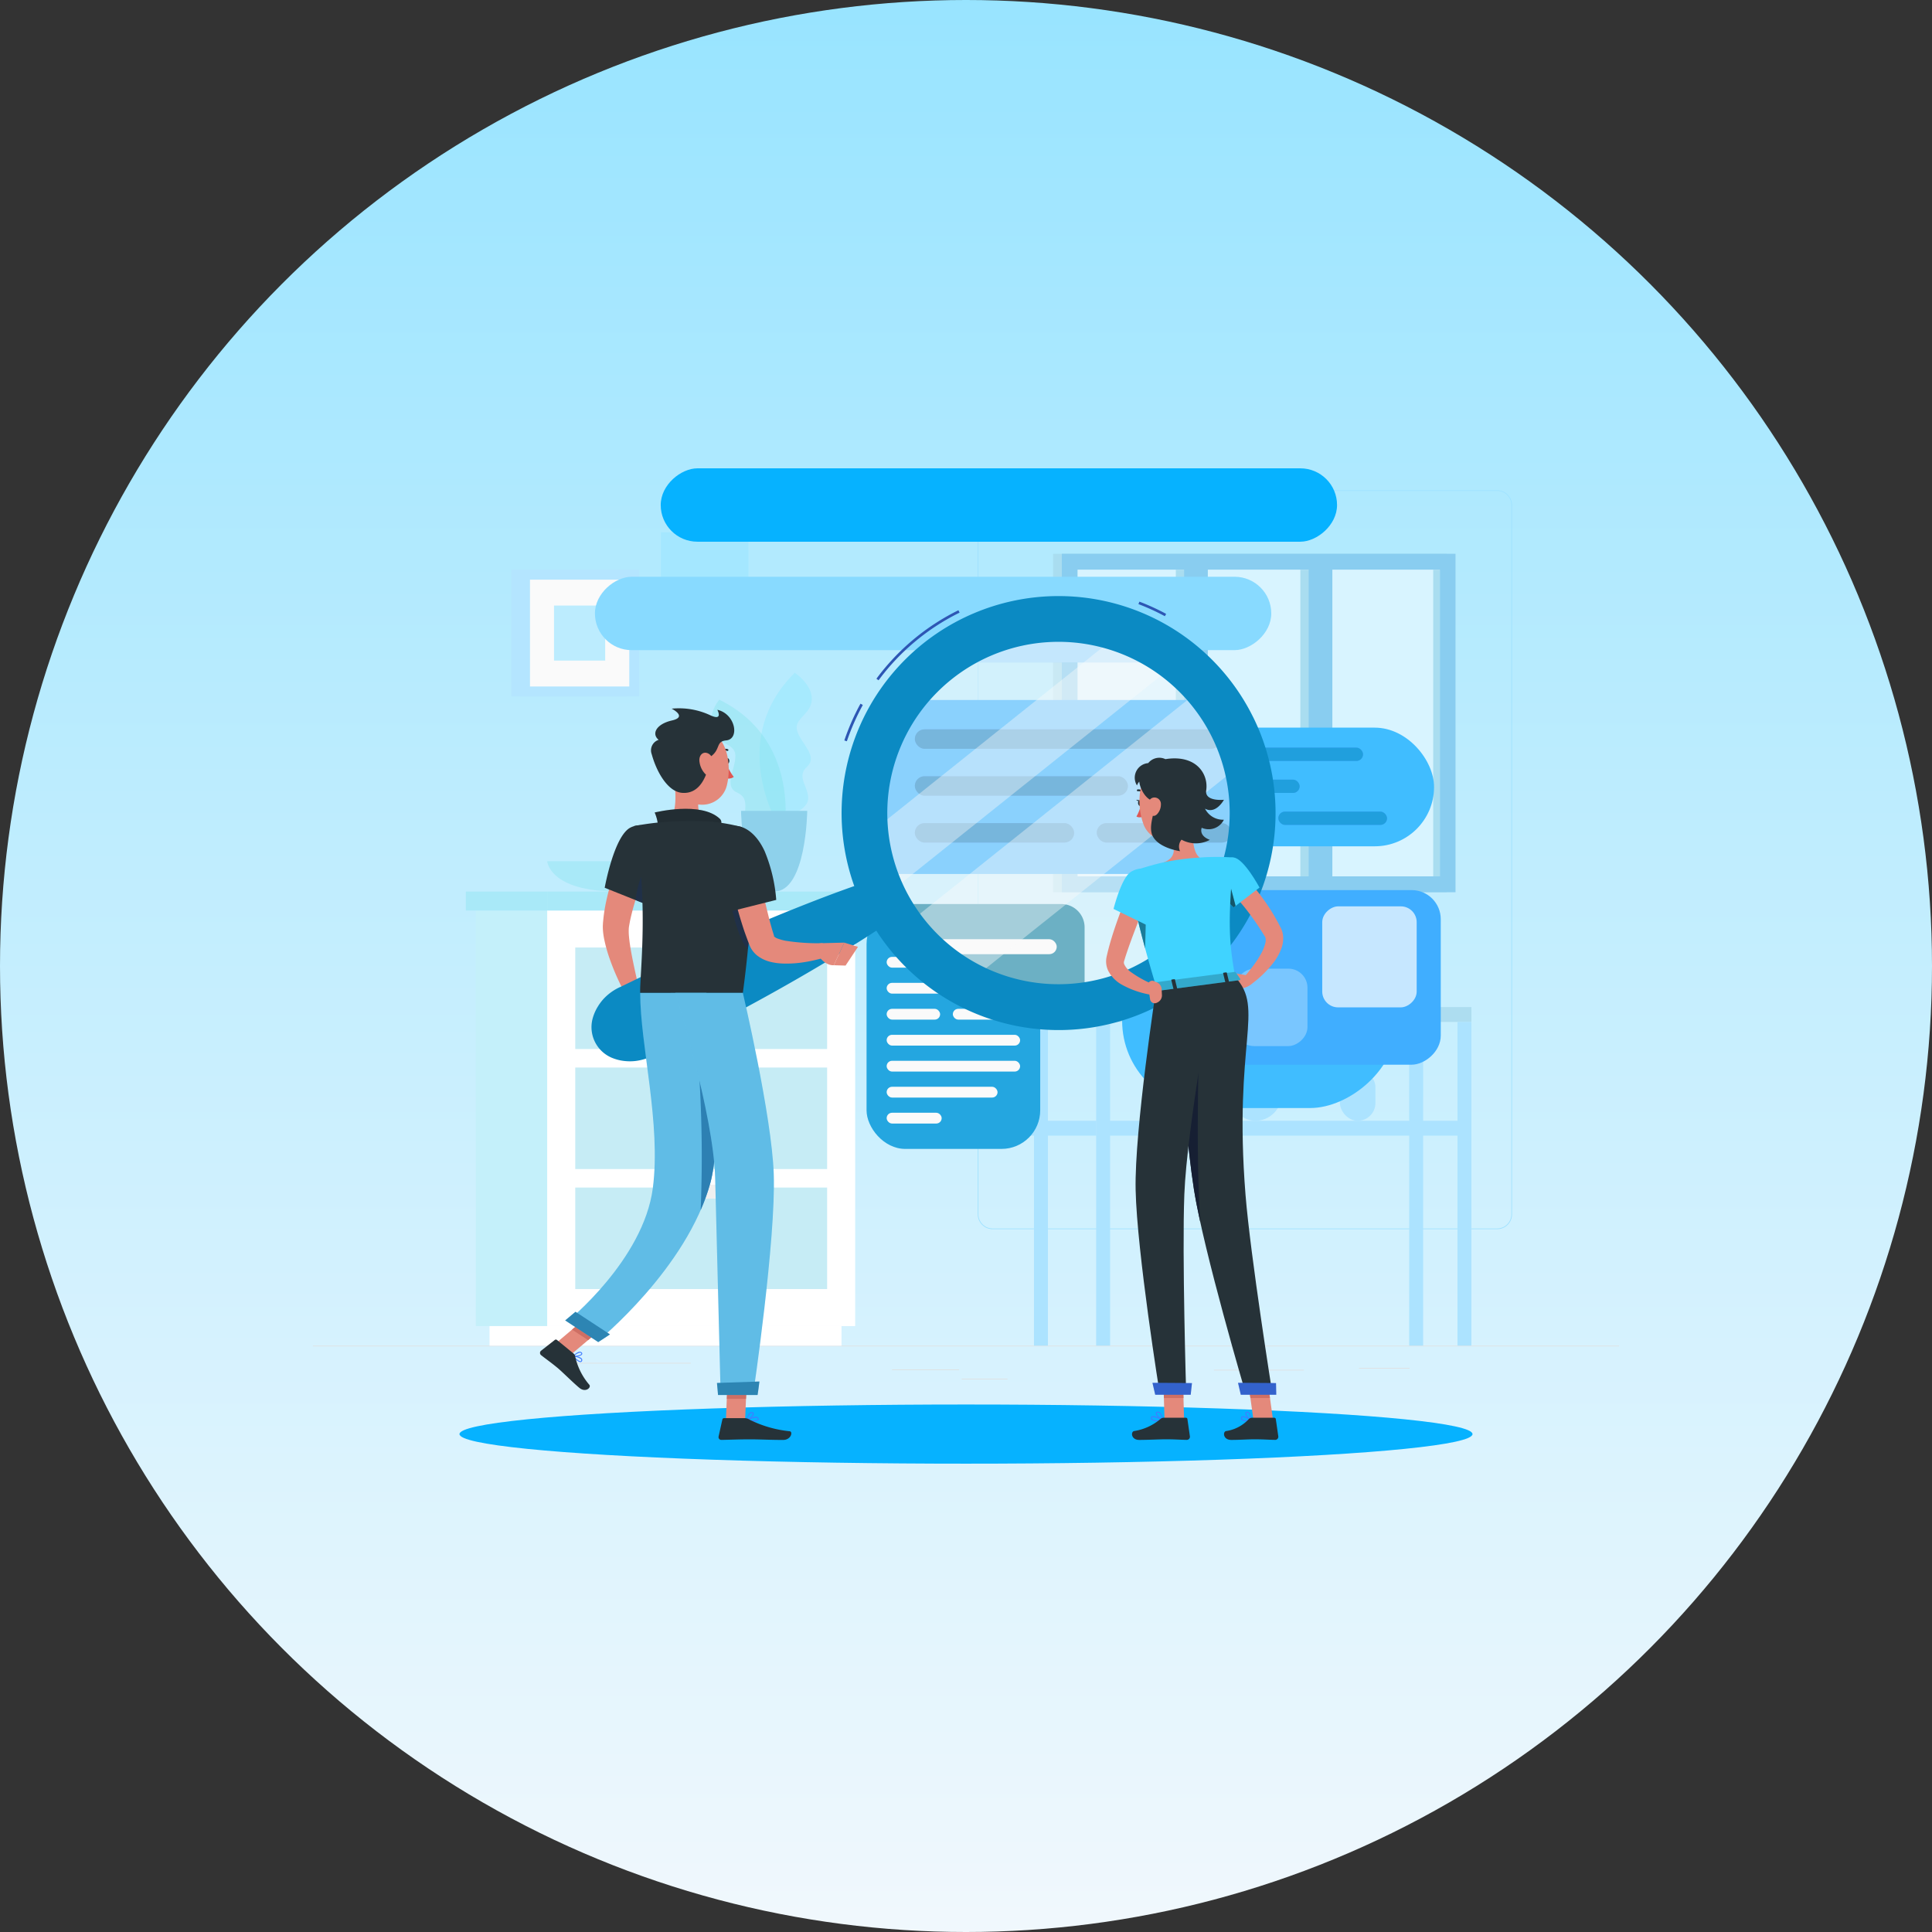 <svg xmlns="http://www.w3.org/2000/svg" xmlns:xlink="http://www.w3.org/1999/xlink" width="150" height="150" viewBox="0 0 150 150">
  <rect x="0" y="0" width="150" height="150" fill="#333333" stroke="none"/>
  <defs>
    <linearGradient id="linear-gradient" x1="0.5" x2="0.5" y2="1" gradientUnits="objectBoundingBox">
      <stop offset="0" stop-color="#98e4ff"/>
      <stop offset="1" stop-color="#f1f8fd"/>
    </linearGradient>
  </defs>
  <g id="Group_58175" data-name="Group 58175" transform="translate(-325 -1899)">
    <circle id="Ellipse_727" data-name="Ellipse 727" cx="75" cy="75" r="75" transform="translate(325 1899)" fill="url(#linear-gradient)"/>
    <g id="Group_58237" data-name="Group 58237" transform="translate(349.293 1888.805)">
      <g id="Group_58196" data-name="Group 58196" transform="translate(0 48.259)">
        <g id="Group_58178" data-name="Group 58178">
          <g id="Group_58177" data-name="Group 58177">
            <g id="Group_58176" data-name="Group 58176">
              <rect id="Rectangle_10578" data-name="Rectangle 10578" width="101.413" height="0.051" transform="translate(0 66.415)" fill="#e0e0e0"/>
              <rect id="Rectangle_10579" data-name="Rectangle 10579" width="6.978" height="0.051" transform="translate(69.961 68.285)" fill="#e0e0e0"/>
              <rect id="Rectangle_10580" data-name="Rectangle 10580" width="3.927" height="0.051" transform="translate(81.219 68.141)" fill="#e0e0e0"/>
              <rect id="Rectangle_10581" data-name="Rectangle 10581" width="5.209" height="0.051" transform="translate(44.96 68.26)" fill="#e0e0e0"/>
              <rect id="Rectangle_10582" data-name="Rectangle 10582" width="3.558" height="0.051" transform="translate(50.372 68.981)" fill="#e0e0e0"/>
              <rect id="Rectangle_10583" data-name="Rectangle 10583" width="10.747" height="0.051" transform="translate(18.595 67.748)" fill="#e0e0e0"/>
              <path id="Path_47444" data-name="Path 47444" d="M294.828,112.322H255.663a1.159,1.159,0,0,1-1.158-1.158V56.111a1.159,1.159,0,0,1,1.158-1.158h39.165a1.159,1.159,0,0,1,1.158,1.158v55.054A1.159,1.159,0,0,1,294.828,112.322ZM255.663,55a1.108,1.108,0,0,0-1.107,1.107v55.054a1.108,1.108,0,0,0,1.107,1.107h39.165a1.108,1.108,0,0,0,1.107-1.107V56.111A1.108,1.108,0,0,0,294.828,55Z" transform="translate(-202.885 -54.953)" fill="#9de1ff"/>
            </g>
          </g>
        </g>
        <g id="Group_58195" data-name="Group 58195" transform="translate(11.877 3.258)">
          <g id="Group_58181" data-name="Group 58181" transform="translate(45.591 1.673)">
            <g id="Group_58180" data-name="Group 58180">
              <g id="Group_58179" data-name="Group 58179">
                <rect id="Rectangle_10584" data-name="Rectangle 10584" width="30.566" height="26.278" fill="#a9ddf0"/>
                <rect id="Rectangle_10585" data-name="Rectangle 10585" width="30.566" height="26.278" transform="translate(0.679)" fill="#89cdf0"/>
                <rect id="Rectangle_10586" data-name="Rectangle 10586" width="23.812" height="28.127" transform="translate(30.026 1.233) rotate(90)" fill="#d8f4ff"/>
                <rect id="Rectangle_10587" data-name="Rectangle 10587" width="23.812" height="1.839" transform="translate(21.036 1.233) rotate(90)" fill="#a9ddf0"/>
                <rect id="Rectangle_10588" data-name="Rectangle 10588" width="23.812" height="1.839" transform="translate(11.368 1.233) rotate(90)" fill="#a9ddf0"/>
                <rect id="Rectangle_10589" data-name="Rectangle 10589" width="25.511" height="1.839" transform="translate(21.683 0.316) rotate(90)" fill="#89cdf0"/>
                <rect id="Rectangle_10590" data-name="Rectangle 10590" width="25.511" height="1.839" transform="translate(12.014 0.316) rotate(90)" fill="#89cdf0"/>
                <rect id="Rectangle_10591" data-name="Rectangle 10591" width="23.812" height="0.513" transform="translate(30.026 1.233) rotate(90)" fill="#a9ddf0"/>
              </g>
            </g>
          </g>
          <g id="Group_58183" data-name="Group 58183" transform="translate(18.979 10.912)">
            <path id="Path_47445" data-name="Path 47445" d="M172.248,136.329s-3.719-6.412,1.441-11.515c0,0,1.347.878,1.326,2.058s-1.442,1.479-1.137,2.464,1.648,1.951.767,2.765.142,1.539.082,2.536S172.248,136.329,172.248,136.329Z" transform="translate(-167.133 -124.814)" fill="#84e7ff" opacity="0.343"/>
            <path id="Path_47446" data-name="Path 47446" d="M157.825,145.592s1.508-7.257-5-10.474a2.915,2.915,0,0,0-.609,2.371c.392,1.113,1.835.948,1.856,1.979s-.948,2.371.144,2.866.35,1.505.722,2.433S157.825,145.592,157.825,145.592Z" transform="translate(-152.126 -133.028)" fill="#7be0e8" opacity="0.343"/>
            <g id="Group_58182" data-name="Group 58182" transform="translate(2.386 10.721)">
              <path id="Path_47447" data-name="Path 47447" d="M163.892,177.672s.065,6.264,2.569,6.264,2.569-6.264,2.569-6.264Z" transform="translate(-163.892 -177.672)" fill="#8ed1eb"/>
            </g>
          </g>
          <g id="Group_58184" data-name="Group 58184" transform="translate(6.315 25.54)">
            <path id="Path_47448" data-name="Path 47448" d="M89.691,196.936s.14,2.357,5.489,2.357,5.489-2.357,5.489-2.357Z" transform="translate(-89.691 -196.936)" fill="#a9e9f8"/>
          </g>
          <g id="Group_58189" data-name="Group 58189" transform="translate(43.077 36.866)">
            <rect id="Rectangle_10592" data-name="Rectangle 10592" width="4.097" height="5.944" rx="2.048" transform="translate(16.165 2.885)" fill="#ace3ff"/>
            <rect id="Rectangle_10593" data-name="Rectangle 10593" width="2.757" height="4" rx="1.378" transform="translate(24.784 4.829)" fill="#ace3ff"/>
            <rect id="Rectangle_10594" data-name="Rectangle 10594" width="2.757" height="0.451" rx="0.225" transform="translate(24.784 4.44)" fill="#f0f0f0"/>
            <path id="Path_47449" data-name="Path 47449" d="M318.423,280s.1,3.307,3.974,3.307S326.37,280,326.37,280Z" transform="translate(-308.792 -274.479)" fill="#e6e6e6"/>
            <g id="Group_58186" data-name="Group 58186" transform="translate(0)">
              <g id="Group_58185" data-name="Group 58185">
                <rect id="Rectangle_10595" data-name="Rectangle 10595" width="5.859" height="1.155" transform="translate(5.859 1.155) rotate(180)" fill="#adddf0"/>
                <rect id="Rectangle_10596" data-name="Rectangle 10596" width="29.132" height="1.155" transform="translate(5.859)" fill="#adddf0"/>
              </g>
            </g>
            <g id="Group_58188" data-name="Group 58188" transform="translate(0 8.828)">
              <g id="Group_58187" data-name="Group 58187">
                <rect id="Rectangle_10597" data-name="Rectangle 10597" width="5.859" height="1.155" transform="translate(5.859 1.155) rotate(180)" fill="#ace3ff"/>
                <rect id="Rectangle_10598" data-name="Rectangle 10598" width="29.132" height="1.155" transform="translate(5.859)" fill="#ace3ff"/>
              </g>
            </g>
            <rect id="Rectangle_10599" data-name="Rectangle 10599" width="1.082" height="25.135" transform="translate(1.031 1.155)" fill="#ace3ff"/>
            <rect id="Rectangle_10600" data-name="Rectangle 10600" width="1.082" height="25.135" transform="translate(5.859 1.155)" fill="#ace3ff"/>
            <rect id="Rectangle_10601" data-name="Rectangle 10601" width="1.082" height="25.135" transform="translate(30.163 1.155)" fill="#ace3ff"/>
            <rect id="Rectangle_10602" data-name="Rectangle 10602" width="1.082" height="25.135" transform="translate(33.91 1.155)" fill="#ace3ff"/>
          </g>
          <g id="Group_58191" data-name="Group 58191" transform="translate(0 27.897)">
            <g id="Group_58190" data-name="Group 58190" transform="translate(0.774 1.471)">
              <rect id="Rectangle_10603" data-name="Rectangle 10603" width="5.541" height="32.267" fill="#c4f0fa"/>
              <rect id="Rectangle_10604" data-name="Rectangle 10604" width="27.325" height="1.523" transform="translate(1.064 32.267)" fill="#fff"/>
              <rect id="Rectangle_10605" data-name="Rectangle 10605" width="23.912" height="32.267" transform="translate(29.452 32.267) rotate(180)" fill="#fff"/>
              <rect id="Rectangle_10606" data-name="Rectangle 10606" width="19.555" height="7.881" transform="translate(27.274 20.074) rotate(180)" fill="#c6ecf5"/>
              <rect id="Rectangle_10607" data-name="Rectangle 10607" width="19.555" height="7.881" transform="translate(27.274 29.392) rotate(180)" fill="#c6ecf5"/>
              <path id="Path_47450" data-name="Path 47450" d="M140.08,275.932h-4.391a.542.542,0,0,1-.54-.541h0a.542.542,0,0,1,.54-.54h4.391a.542.542,0,0,1,.54.54h0A.542.542,0,0,1,140.08,275.932Z" transform="translate(-120.388 -262.875)" fill="#f0f0f0"/>
              <rect id="Rectangle_10608" data-name="Rectangle 10608" width="19.555" height="7.881" transform="translate(27.274 10.756) rotate(180)" fill="#c6ecf5"/>
              <path id="Path_47451" data-name="Path 47451" d="M140.08,229.99h-4.391a.542.542,0,0,1-.54-.541h0a.542.542,0,0,1,.54-.54h4.391a.542.542,0,0,1,.54.54h0A.542.542,0,0,1,140.08,229.99Z" transform="translate(-120.388 -226.251)" fill="#f0f0f0"/>
              <path id="Path_47452" data-name="Path 47452" d="M140.08,321.874h-4.391a.542.542,0,0,1-.54-.54h0a.542.542,0,0,1,.54-.54h4.391a.542.542,0,0,1,.54.54h0A.542.542,0,0,1,140.08,321.874Z" transform="translate(-120.388 -299.499)" fill="#f0f0f0"/>
            </g>
            <rect id="Rectangle_10609" data-name="Rectangle 10609" width="24.65" height="1.471" transform="translate(6.315 0)" fill="#a9e9f8"/>
            <rect id="Rectangle_10610" data-name="Rectangle 10610" width="6.315" height="1.471" transform="translate(6.315 1.471) rotate(180)" fill="#a9e9f8"/>
          </g>
          <g id="Group_58192" data-name="Group 58192" transform="translate(3.525 2.907)">
            <rect id="Rectangle_10611" data-name="Rectangle 10611" width="8.965" height="9.845" fill="#b4e5ff"/>
            <rect id="Rectangle_10612" data-name="Rectangle 10612" width="9.261" height="9.845" transform="translate(0.676)" fill="#b4e5ff"/>
            <rect id="Rectangle_10613" data-name="Rectangle 10613" width="8.293" height="7.709" transform="translate(9.161 0.776) rotate(90)" fill="#fafafa"/>
            <rect id="Rectangle_10614" data-name="Rectangle 10614" width="4.273" height="3.972" transform="translate(7.292 2.786) rotate(90)" fill="#bcecfe"/>
          </g>
          <g id="Group_58194" data-name="Group 58194" transform="translate(15.144)">
            <g id="Group_58193" data-name="Group 58193">
              <rect id="Rectangle_10615" data-name="Rectangle 10615" width="6.799" height="7.303" fill="#a4e7ff"/>
            </g>
          </g>
        </g>
      </g>
      <ellipse id="Ellipse_896" data-name="Ellipse 896" cx="39.326" cy="2.297" rx="39.326" ry="2.297" transform="translate(11.381 119.24)" fill="#06b2ff"/>
      <g id="Group_58215" data-name="Group 58215" transform="translate(21.898 46.556)">
        <g id="Group_58200" data-name="Group 58200" transform="translate(41.451 20.133)">
          <rect id="Rectangle_10618" data-name="Rectangle 10618" width="23.698" height="9.213" rx="4.606" fill="#40bdff"/>
          <g id="Group_58199" data-name="Group 58199" transform="translate(1.976 1.554)">
            <g id="Group_58197" data-name="Group 58197">
              <rect id="Rectangle_10619" data-name="Rectangle 10619" width="16.207" height="1.03" rx="0.515" fill="#407bff"/>
              <rect id="Rectangle_10620" data-name="Rectangle 10620" width="11.285" height="1.031" rx="0.515" transform="translate(0 2.483)" fill="#407bff"/>
              <rect id="Rectangle_10621" data-name="Rectangle 10621" width="8.437" height="1.031" rx="0.515" transform="translate(0 4.966)" fill="#407bff"/>
              <rect id="Rectangle_10622" data-name="Rectangle 10622" width="8.437" height="1.031" rx="0.515" transform="translate(9.632 4.966)" fill="#407bff"/>
            </g>
            <g id="Group_58198" data-name="Group 58198" opacity="0.5">
              <rect id="Rectangle_10623" data-name="Rectangle 10623" width="16.207" height="1.03" rx="0.515" fill="#00c3bb"/>
              <rect id="Rectangle_10624" data-name="Rectangle 10624" width="11.285" height="1.031" rx="0.515" transform="translate(0 2.483)" fill="#00c3bb"/>
              <rect id="Rectangle_10625" data-name="Rectangle 10625" width="8.437" height="1.031" rx="0.515" transform="translate(0 4.966)" fill="#00c3bb"/>
              <rect id="Rectangle_10626" data-name="Rectangle 10626" width="8.437" height="1.031" rx="0.515" transform="translate(9.632 4.966)" fill="#00c3bb"/>
            </g>
          </g>
        </g>
        <g id="Group_58204" data-name="Group 58204" transform="translate(21.939 17.986)">
          <rect id="Rectangle_10627" data-name="Rectangle 10627" width="28.158" height="13.508" fill="#40b6ff"/>
          <g id="Group_58203" data-name="Group 58203" transform="translate(2.897 2.278)">
            <g id="Group_58201" data-name="Group 58201">
              <rect id="Rectangle_10628" data-name="Rectangle 10628" width="23.762" height="1.511" rx="0.755" fill="#407bff"/>
              <rect id="Rectangle_10629" data-name="Rectangle 10629" width="16.545" height="1.511" rx="0.755" transform="translate(0 3.641)" fill="#407bff"/>
              <rect id="Rectangle_10630" data-name="Rectangle 10630" width="12.37" height="1.511" rx="0.755" transform="translate(0 7.281)" fill="#407bff"/>
              <rect id="Rectangle_10631" data-name="Rectangle 10631" width="10.471" height="1.511" rx="0.755" transform="translate(14.123 7.281)" fill="#407bff"/>
            </g>
            <g id="Group_58202" data-name="Group 58202" opacity="0.5">
              <rect id="Rectangle_10632" data-name="Rectangle 10632" width="23.762" height="1.511" rx="0.755" fill="#009691"/>
              <rect id="Rectangle_10633" data-name="Rectangle 10633" width="16.545" height="1.511" rx="0.755" transform="translate(0 3.641)" fill="#009691"/>
              <rect id="Rectangle_10634" data-name="Rectangle 10634" width="12.37" height="1.511" rx="0.755" transform="translate(0 7.281)" fill="#009691"/>
              <rect id="Rectangle_10635" data-name="Rectangle 10635" width="10.471" height="1.511" rx="0.755" transform="translate(14.123 7.281)" fill="#009691"/>
            </g>
          </g>
        </g>
        <g id="Group_58206" data-name="Group 58206" transform="translate(21.088 33.942)">
          <g id="Group_58205" data-name="Group 58205">
            <rect id="Rectangle_10636" data-name="Rectangle 10636" width="13.483" height="18.898" rx="3" fill="#24a6e0"/>
          </g>
          <rect id="Rectangle_10638" data-name="Rectangle 10638" width="10.361" height="0.837" rx="0.419" transform="translate(1.561 1.971)" fill="#fafafa"/>
          <rect id="Rectangle_10639" data-name="Rectangle 10639" width="7.214" height="0.837" rx="0.419" transform="translate(1.561 3.988)" fill="#fafafa"/>
          <rect id="Rectangle_10640" data-name="Rectangle 10640" width="10.361" height="0.837" rx="0.419" transform="translate(1.561 6.005)" fill="#fafafa"/>
          <rect id="Rectangle_10641" data-name="Rectangle 10641" width="4.151" height="0.837" rx="0.419" transform="translate(1.561 8.022)" fill="#fafafa"/>
          <rect id="Rectangle_10642" data-name="Rectangle 10642" width="4.151" height="0.837" rx="0.419" transform="translate(6.699 8.022)" fill="#fafafa"/>
          <rect id="Rectangle_10643" data-name="Rectangle 10643" width="10.361" height="0.837" rx="0.419" transform="translate(1.561 10.039)" fill="#fafafa"/>
          <rect id="Rectangle_10644" data-name="Rectangle 10644" width="10.361" height="0.837" rx="0.419" transform="translate(1.561 12.056)" fill="#fafafa"/>
          <rect id="Rectangle_10645" data-name="Rectangle 10645" width="8.609" height="0.837" rx="0.419" transform="translate(1.561 14.074)" fill="#fafafa"/>
          <rect id="Rectangle_10646" data-name="Rectangle 10646" width="4.271" height="0.837" rx="0.419" transform="translate(1.561 16.091)" fill="#fafafa"/>
        </g>
        <g id="Group_58208" data-name="Group 58208" transform="translate(21.125 33.827)">
          <g id="Group_58207" data-name="Group 58207">
            <path id="Path_47454" data-name="Path 47454" d="M227.2,213.333H212.114l6.663,5.308,10.229,3.848v-7.35A1.811,1.811,0,0,0,227.2,213.333Z" transform="translate(-212.114 -213.333)" fill="#0e7fa0"/>
          </g>
          <rect id="Rectangle_10647" data-name="Rectangle 10647" width="11.64" height="1.161" rx="0.58" transform="translate(3.088 2.733)" fill="#fafafa"/>
        </g>
        <g id="Group_58214" data-name="Group 58214" transform="translate(0 0)">
          <rect id="Rectangle_10648" data-name="Rectangle 10648" width="13.556" height="21.373" rx="6.778" transform="translate(62.304 36.111) rotate(90)" fill="#40bdff"/>
          <g id="Group_58209" data-name="Group 58209" transform="translate(44.296 32.746)">
            <rect id="Rectangle_10649" data-name="Rectangle 10649" width="13.556" height="21.373" rx="2.26" transform="translate(21.373 0) rotate(90)" fill="#40aeff"/>
          </g>
          <g id="Group_58210" data-name="Group 58210" transform="translate(56.467 34.008)">
            <rect id="Rectangle_10652" data-name="Rectangle 10652" width="7.843" height="7.333" rx="1.23" transform="translate(7.333 0) rotate(90)" fill="#fff" opacity="0.7"/>
          </g>
          <g id="Group_58211" data-name="Group 58211" transform="translate(49.7 38.845)">
            <rect id="Rectangle_10654" data-name="Rectangle 10654" width="6.012" height="5.621" rx="1.48" transform="translate(5.621 0) rotate(90)" fill="#fff" opacity="0.3"/>
          </g>
          <g id="Group_58212" data-name="Group 58212" transform="translate(0 8.418)">
            <rect id="Rectangle_10655" data-name="Rectangle 10655" width="5.697" height="52.51" rx="2.849" transform="translate(52.51 0) rotate(90)" fill="#88daff"/>
          </g>
          <g id="Group_58213" data-name="Group 58213" transform="translate(28.893 13.105)">
            <rect id="Rectangle_10657" data-name="Rectangle 10657" width="1.962" height="14.249" transform="translate(14.249 0) rotate(90)" fill="#40b6ff"/>
            <rect id="Rectangle_10658" data-name="Rectangle 10658" width="1.962" height="14.249" transform="translate(14.249 0) rotate(90)" fill="#fff" opacity="0.5"/>
          </g>
          <rect id="Rectangle_10659" data-name="Rectangle 10659" width="5.697" height="52.51" rx="2.849" transform="translate(57.617 0) rotate(90)" fill="#06b2ff"/>
        </g>
      </g>
      <g id="Group_58226" data-name="Group 58226" transform="translate(17.634 56.469)">
        <path id="Path_47456" data-name="Path 47456" d="M114.919,190.354c-.178.4-.375.842-.548,1.271s-.349.868-.506,1.306a18.375,18.375,0,0,0-.769,2.623l-.059.324-.02.123c-.006.033-.007.079-.012.118a4.38,4.38,0,0,0,.012.593c.038.429.107.886.193,1.345.171.919.389,1.866.6,2.8l-1.04.411a18.811,18.811,0,0,1-1.236-2.758,11.463,11.463,0,0,1-.429-1.513,5.4,5.4,0,0,1-.114-.864c0-.083-.006-.159,0-.247s.007-.183.014-.241l.04-.4a13.279,13.279,0,0,1,.278-1.552c.114-.507.26-1,.416-1.486s.33-.965.522-1.435c.1-.235.194-.469.3-.7s.207-.457.332-.706Z" transform="translate(-106.113 -170.308)" fill="#e4897b"/>
        <path id="Path_47457" data-name="Path 47457" d="M120.129,244.69l.791.772-1.726.8a1.734,1.734,0,0,1-.13-1.393Z" transform="translate(-112.468 -214.417)" fill="#e4897b"/>
        <path id="Path_47458" data-name="Path 47458" d="M122.468,249.648l-1.457.6-.906-.944,1.726-.8Z" transform="translate(-113.378 -217.452)" fill="#e4897b"/>
        <g id="Group_58218" data-name="Group 58218" transform="translate(3.994 0)">
          <path id="Path_47459" data-name="Path 47459" d="M226.367,135.605a14.606,14.606,0,1,1,16.139-12.894A14.606,14.606,0,0,1,226.367,135.605Z" transform="translate(-191.73 -104.241)" fill="#fafafa" opacity="0.4"/>
          <path id="Path_47460" data-name="Path 47460" d="M237.29,112.575l-22.209,17.746q-.143-.3-.272-.608a14.409,14.409,0,0,1-1.055-4.154h0l19.183-15.328A14.493,14.493,0,0,1,237.29,112.575Z" transform="translate(-192.027 -107.229)" fill="#fafafa" opacity="0.4"/>
          <path id="Path_47461" data-name="Path 47461" d="M253.243,137.119,232.362,153.8a14.587,14.587,0,0,1-5.024-4.317l22.8-18.219A14.611,14.611,0,0,1,253.243,137.119Z" transform="translate(-202.856 -123.998)" fill="#fafafa" opacity="0.4"/>
          <g id="Group_58216" data-name="Group 58216" transform="translate(19.635 0.44)">
            <path id="Path_47462" data-name="Path 47462" d="M203.631,108.438l-.192-.065a17.794,17.794,0,0,1,1.253-2.85l.178.1A17.624,17.624,0,0,0,203.631,108.438Zm2.463-4.735-.163-.12a17.591,17.591,0,0,1,6.363-5.315l.09.182A17.389,17.389,0,0,0,206.094,103.7Zm22.229-4.976a17.261,17.261,0,0,0-2.049-.938l.072-.189a17.455,17.455,0,0,1,2.073.949Z" transform="translate(-203.439 -97.601)" fill="#407bff"/>
            <path id="Path_47463" data-name="Path 47463" d="M203.631,108.438l-.192-.065a17.794,17.794,0,0,1,1.253-2.85l.178.1A17.624,17.624,0,0,0,203.631,108.438Zm2.463-4.735-.163-.12a17.591,17.591,0,0,1,6.363-5.315l.09.182A17.389,17.389,0,0,0,206.094,103.7Zm22.229-4.976a17.261,17.261,0,0,0-2.049-.938l.072-.189a17.455,17.455,0,0,1,2.073.949Z" transform="translate(-203.439 -97.601)" opacity="0.3"/>
          </g>
          <g id="Group_58217" data-name="Group 58217">
            <path id="Path_47464" data-name="Path 47464" d="M158,104.825a16.843,16.843,0,0,0-30.962,13.128c-1.355.475-2.693.985-4.024,1.51q-2.878,1.14-5.7,2.385c-1.882.834-3.756,1.684-5.611,2.572-.932.435-1.851.9-2.778,1.343a4.005,4.005,0,0,0-1.286.881,3.8,3.8,0,0,0-.522.685,3.5,3.5,0,0,0-.4.938,2.579,2.579,0,0,0,1.487,3.012,3.506,3.506,0,0,0,.986.255,3.79,3.79,0,0,0,.861,0,4,4,0,0,0,1.481-.485c.918-.463,1.843-.913,2.755-1.388,1.833-.932,3.648-1.9,5.454-2.89s3.592-2.016,5.362-3.077c1.226-.738,2.444-1.49,3.646-2.276a16.843,16.843,0,0,0,29.25-16.6Zm-9.22,19.375a13.292,13.292,0,1,1,6.034-17.8A13.292,13.292,0,0,1,148.777,124.2Z" transform="translate(-106.634 -95.433)" fill="#0b8ac3"/>
          </g>
        </g>
        <path id="Path_47466" data-name="Path 47466" d="M158.022,157.7c0,.12.063.218.142.218s.142-.1.142-.217-.063-.218-.142-.218S158.022,157.575,158.022,157.7Z" transform="translate(-143.605 -144.894)" fill="#263238"/>
        <path id="Path_47467" data-name="Path 47467" d="M158.277,159.623a4.3,4.3,0,0,0,.573,1.028.692.692,0,0,1-.574.107Z" transform="translate(-143.807 -146.604)" fill="#de5753"/>
        <path id="Path_47468" data-name="Path 47468" d="M155.647,154.2a.071.071,0,0,1-.041-.128.7.7,0,0,1,.635-.109.071.071,0,0,1-.051.132.559.559,0,0,0-.5.092A.071.071,0,0,1,155.647,154.2Z" transform="translate(-141.655 -142.069)" fill="#263238"/>
        <path id="Path_47469" data-name="Path 47469" d="M136.477,163.018c.214,1.09.427,3.087-.336,3.815,0,0,.3,1.106,2.324,1.106,2.227,0,1.064-1.106,1.064-1.106-1.216-.29-1.184-1.192-.972-2.039Z" transform="translate(-126.162 -149.31)" fill="#e4897b"/>
        <g id="Group_58219" data-name="Group 58219" transform="translate(8.903 16.519)">
          <path id="Path_47470" data-name="Path 47470" d="M131,178.451c.241-.375-.165-1.285-.165-1.285s3.588-.9,5.054.482c.3.287-.034.709-.034.709Z" transform="translate(-130.836 -176.877)" fill="#263238"/>
          <path id="Path_47471" data-name="Path 47471" d="M131,178.451c.241-.375-.165-1.285-.165-1.285s3.588-.9,5.054.482c.3.287-.034.709-.034.709Z" transform="translate(-130.836 -176.877)" opacity="0.1"/>
        </g>
        <path id="Path_47472" data-name="Path 47472" d="M100.091,386.75c-.189,0-.491-.316-.58-.433a.035.035,0,0,1,0-.038.039.039,0,0,1,.034-.018c.021,0,.518.044.654.222a.164.164,0,0,1,.034.134.144.144,0,0,1-.105.13A.151.151,0,0,1,100.091,386.75Zm-.47-.41c.148.17.385.362.487.338.01,0,.04-.009.052-.075a.1.1,0,0,0-.02-.078A.961.961,0,0,0,99.622,386.34Z" transform="translate(-96.956 -327.273)" fill="#407bff"/>
        <path id="Path_47473" data-name="Path 47473" d="M99.643,385.112a.584.584,0,0,1-.11-.009.035.035,0,0,1-.019-.059c.013-.013.313-.323.536-.323h0a.193.193,0,0,1,.145.06.115.115,0,0,1,.028.143C100.157,385.047,99.846,385.112,99.643,385.112Zm-.025-.07c.191.008.5-.063.544-.151,0-.008.015-.027-.017-.06a.123.123,0,0,0-.094-.038h0A.855.855,0,0,0,99.619,385.041Z" transform="translate(-96.956 -326.046)" fill="#407bff"/>
        <path id="Path_47474" data-name="Path 47474" d="M166.48,409.956a2.621,2.621,0,0,1-.457-.042.036.036,0,0,1-.028-.029.035.035,0,0,1,.017-.036c.022-.013.542-.31.791-.242a.177.177,0,0,1,.112.083.134.134,0,0,1,0,.154C166.856,409.93,166.671,409.956,166.48,409.956Zm-.343-.094c.277.04.654.037.724-.059.009-.012.018-.034-.007-.078a.105.105,0,0,0-.069-.049A1.259,1.259,0,0,0,166.137,409.862Z" transform="translate(-149.96 -345.876)" fill="#407bff"/>
        <path id="Path_47475" data-name="Path 47475" d="M166.03,408.514a.037.037,0,0,1-.021-.007.035.035,0,0,1-.014-.032,1.008,1.008,0,0,1,.231-.574.257.257,0,0,1,.2-.06c.1.01.125.059.131.1.027.169-.329.491-.509.572A.036.036,0,0,1,166.03,408.514Zm.363-.6a.188.188,0,0,0-.123.046.828.828,0,0,0-.2.459c.184-.11.426-.363.409-.465,0-.008-.005-.033-.069-.04Z" transform="translate(-149.961 -344.475)" fill="#407bff"/>
        <path id="Path_47476" data-name="Path 47476" d="M158.091,397.429h1.49l.148-3.451h-1.49Z" transform="translate(-143.66 -333.426)" fill="#e4897b"/>
        <path id="Path_47477" data-name="Path 47477" d="M92.635,372.656l1.246.817,2.75-2.323-1.246-.817Z" transform="translate(-91.48 -314.576)" fill="#e4897b"/>
        <path id="Path_47478" data-name="Path 47478" d="M89.547,381.142l-1.295-1.061a.13.13,0,0,0-.163,0l-1.067.838a.219.219,0,0,0,0,.343c.458.363.7.516,1.269.983.35.287,1.221,1.162,1.705,1.559s.939-.03.776-.236a5,5,0,0,1-1.1-2.2A.362.362,0,0,0,89.547,381.142Z" transform="translate(-86.94 -322.324)" fill="#263238"/>
        <path id="Path_47479" data-name="Path 47479" d="M157.317,410.141h-1.627a.13.13,0,0,0-.127.1l-.294,1.324a.217.217,0,0,0,.214.265c.587-.01,1.435-.044,2.173-.044.863,0,1.608.047,2.619.047.612,0,.781-.618.525-.674a8.987,8.987,0,0,1-3.125-.9A.689.689,0,0,0,157.317,410.141Z" transform="translate(-141.405 -346.31)" fill="#263238"/>
        <path id="Path_47480" data-name="Path 47480" d="M113.721,183.358c-1.292.619-2.02,4.685-2.02,4.685l3.158,1.261a23.585,23.585,0,0,0,1.117-3.479C116.4,183.942,115.043,182.726,113.721,183.358Z" transform="translate(-106.679 -165.39)" fill="#263238"/>
        <path id="Path_47481" data-name="Path 47481" d="M124.834,194.656A6.624,6.624,0,0,0,123.54,198l.757.3a23.67,23.67,0,0,0,1.1-3.377C125.325,194.5,125.159,194.328,124.834,194.656Z" transform="translate(-116.117 -174.394)" fill="#203048"/>
        <path id="Path_47482" data-name="Path 47482" d="M131.336,182.044s1.586,1.791.088,12.879h-7.97c-.055-1.223.714-7.191-.466-12.956a20.812,20.812,0,0,1,2.668-.337,29.247,29.247,0,0,1,3.388,0A14.951,14.951,0,0,1,131.336,182.044Z" transform="translate(-115.677 -164.107)" fill="#263238"/>
        <path id="Path_47483" data-name="Path 47483" d="M161.16,195.984l-1.343-2.314a11.833,11.833,0,0,0-.315,3.3c.037.8.765,3.739,1.417,4.169A46.819,46.819,0,0,0,161.16,195.984Z" transform="translate(-144.774 -173.745)" fill="#203048"/>
        <path id="Path_47484" data-name="Path 47484" d="M159.914,191.669c.2.986.408,2,.623,2.987s.441,1.983.7,2.943c.068.236.131.479.205.708l.054.174.027.087-.009-.011c-.016-.018-.032-.019-.019,0a.694.694,0,0,0,.309.192,3.7,3.7,0,0,0,.59.165,15.961,15.961,0,0,0,2.9.189l.193,1.1c-.272.087-.527.15-.793.212s-.531.116-.8.157a8.641,8.641,0,0,1-1.689.113,4.649,4.649,0,0,1-.933-.121,2.723,2.723,0,0,1-1.069-.5,1.94,1.94,0,0,1-.5-.6c-.033-.06-.062-.129-.087-.188l-.038-.1-.075-.192c-.1-.257-.189-.511-.282-.766-.344-1.02-.628-2.037-.881-3.059s-.467-2.042-.648-3.09Z" transform="translate(-143.342 -172.15)" fill="#e4897b"/>
        <path id="Path_47485" data-name="Path 47485" d="M154.064,184.6c-.42,1.361,1.283,5.419,1.283,5.419l3.39-.853a12.291,12.291,0,0,0-.9-3.781C156.67,182.856,154.568,182.961,154.064,184.6Z" transform="translate(-140.397 -165.572)" fill="#263238"/>
        <path id="Path_47486" data-name="Path 47486" d="M191.28,228.156l1.687-.042-.812,1.755s-.686.091-1.25-.836l-.595-.708.684-.137A1.666,1.666,0,0,1,191.28,228.156Z" transform="translate(-169.344 -201.203)" fill="#e4897b"/>
        <path id="Path_47487" data-name="Path 47487" d="M201.285,228.441l-.966,1.455-.911-.026.811-1.755Z" transform="translate(-176.597 -201.203)" fill="#e4897b"/>
        <g id="Group_58220" data-name="Group 58220" transform="translate(2.486 55.757)">
          <path id="Path_47488" data-name="Path 47488" d="M160.009,393.983l-.076,1.779h-1.491l.076-1.779Z" transform="translate(-146.425 -389.187)" fill="#ce6f64"/>
          <path id="Path_47489" data-name="Path 47489" d="M100.615,370.335l1.247.817-1.418,1.2-1.247-.817Z" transform="translate(-99.197 -370.335)" fill="#ce6f64"/>
        </g>
        <path id="Path_47490" data-name="Path 47490" d="M138.244,148.763c.089,1.476.067,2.345.812,3.1a1.965,1.965,0,0,0,3.3-1.007c.318-1.326.119-3.517-1.326-4.106A2.017,2.017,0,0,0,138.244,148.763Z" transform="translate(-127.835 -136.22)" fill="#e4897b"/>
        <path id="Path_47491" data-name="Path 47491" d="M129.516,141.978c.367,1.346,1.231,2.9,2.348,2.995,1.388.122,2.015-1.312,2.2-2.794.832-.57.395-1.2,1.23-1.275,1.07-.1.729-2.061-.682-2.376,0,0,.472.882-.519.437a5.725,5.725,0,0,0-3.03-.526s1.264.632.028.914-1.606,1.046-1.037,1.506A.856.856,0,0,0,129.516,141.978Z" transform="translate(-120.843 -129.692)" fill="#263238"/>
        <path id="Path_47492" data-name="Path 47492" d="M147.935,156.054a1.671,1.671,0,0,0,.419.988c.325.358.664.135.721-.3.052-.392-.055-1.051-.452-1.249S147.908,155.612,147.935,156.054Z" transform="translate(-135.562 -143.265)" fill="#e4897b"/>
        <g id="Group_58221" data-name="Group 58221" transform="translate(2.132 30.815)">
          <path id="Path_47493" data-name="Path 47493" d="M108.239,247.362s1.452,10.517.308,14.73C106.734,268.766,99.8,274.4,99.8,274.4l-2.35-1.54s5.9-4.757,6.627-10.342c.649-5.018-.981-11.083-.981-15.154Z" transform="translate(-97.45 -247.362)" fill="#6ad0ff"/>
          <path id="Path_47494" data-name="Path 47494" d="M108.239,247.362s1.452,10.517.308,14.73C106.734,268.766,99.8,274.4,99.8,274.4l-2.35-1.54s5.9-4.757,6.627-10.342c.649-5.018-.981-11.083-.981-15.154Z" transform="translate(-97.45 -247.362)" opacity="0.1"/>
        </g>
        <g id="Group_58222" data-name="Group 58222" transform="translate(12.249 35.61)">
          <path id="Path_47495" data-name="Path 47495" d="M148.6,272.221A9.817,9.817,0,0,0,147.33,271a102.037,102.037,0,0,1,.225,12.062,15.5,15.5,0,0,0,.755-2.126C148.867,278.88,148.809,275.324,148.6,272.221Z" transform="translate(-147.33 -271)" fill="#40b6ff"/>
          <path id="Path_47496" data-name="Path 47496" d="M148.6,272.221A9.817,9.817,0,0,0,147.33,271a102.037,102.037,0,0,1,.225,12.062,15.5,15.5,0,0,0,.755-2.126C148.867,278.88,148.809,275.324,148.6,272.221Z" transform="translate(-147.33 -271)" opacity="0.3"/>
        </g>
        <g id="Group_58223" data-name="Group 58223" transform="translate(1.952 55.572)">
          <path id="Path_47497" data-name="Path 47497" d="M100.04,371.177c.01.007-.91.6-.91.6l-2.568-1.683.8-.671Z" transform="translate(-96.562 -369.423)" fill="#40bdff"/>
          <path id="Path_47498" data-name="Path 47498" d="M100.04,371.177c.01.007-.91.6-.91.6l-2.568-1.683.8-.671Z" transform="translate(-96.562 -369.423)" opacity="0.3"/>
        </g>
        <g id="Group_58224" data-name="Group 58224" transform="translate(10.508 30.815)">
          <path id="Path_47499" data-name="Path 47499" d="M143.989,247.362s2.244,9.513,2.4,14.057c.177,5.1-1.6,17.116-1.6,17.116h-2.524s-.311-12.114-.423-16.755c-.122-5.06-3.093-14.418-3.093-14.418Z" transform="translate(-138.75 -247.362)" fill="#6ad0ff"/>
          <path id="Path_47500" data-name="Path 47500" d="M143.989,247.362s2.244,9.513,2.4,14.057c.177,5.1-1.6,17.116-1.6,17.116h-2.524s-.311-12.114-.423-16.755c-.122-5.06-3.093-14.418-3.093-14.418Z" transform="translate(-138.75 -247.362)" opacity="0.1"/>
        </g>
        <g id="Group_58225" data-name="Group 58225" transform="translate(13.738 60.983)">
          <path id="Path_47501" data-name="Path 47501" d="M157.97,396.1c.012,0-.142,1.048-.142,1.048h-3.071l-.083-.935Z" transform="translate(-154.674 -396.097)" fill="#40bdff"/>
          <path id="Path_47502" data-name="Path 47502" d="M157.97,396.1c.012,0-.142,1.048-.142,1.048h-3.071l-.083-.935Z" transform="translate(-154.674 -396.097)" opacity="0.3"/>
        </g>
      </g>
      <g id="Group_58236" data-name="Group 58236" transform="translate(61.585 69.034)">
        <path id="Path_47503" data-name="Path 47503" d="M351.766,202.287c.173.162.307.3.451.455s.276.3.408.46c.266.311.512.636.75.966a15.472,15.472,0,0,1,1.273,2.081l.075.147a1.76,1.76,0,0,1,.091.223,1.813,1.813,0,0,1,.088.459,2.272,2.272,0,0,1-.111.813,4.129,4.129,0,0,1-.651,1.2,8.7,8.7,0,0,1-1.786,1.715l-.506-.58c.239-.276.486-.574.706-.873a7.5,7.5,0,0,0,.6-.913,3.228,3.228,0,0,0,.369-.9.9.9,0,0,0,.013-.345.426.426,0,0,0-.035-.112.352.352,0,0,0-.026-.045l-.067-.108a21.162,21.162,0,0,0-1.271-1.849c-.226-.3-.468-.583-.709-.866-.12-.142-.244-.28-.368-.417s-.257-.276-.365-.385Z" transform="translate(-341.155 -193.179)" fill="#e4897b"/>
        <path id="Path_47504" data-name="Path 47504" d="M351.408,239.614l-1.515-.248.792,1.327s.975-.034,1.254-.6Z" transform="translate(-340.511 -222.738)" fill="#e4897b"/>
        <path id="Path_47505" data-name="Path 47505" d="M344.369,239.98l.723,1.076,1.189-.362-.792-1.327Z" transform="translate(-336.107 -222.737)" fill="#e4897b"/>
        <path id="Path_47506" data-name="Path 47506" d="M355.626,409.769a.436.436,0,0,1-.29-.079.205.205,0,0,1-.06-.191.123.123,0,0,1,.072-.1c.177-.079.638.218.691.252a.036.036,0,0,1-.012.065A1.846,1.846,0,0,1,355.626,409.769Zm-.2-.314a.115.115,0,0,0-.046.008.052.052,0,0,0-.03.046.136.136,0,0,0,.037.128.72.72,0,0,0,.541.027A1.335,1.335,0,0,0,355.424,409.454Z" transform="translate(-344.8 -358.271)" fill="#407bff"/>
        <path id="Path_47507" data-name="Path 47507" d="M357.346,408.312a.036.036,0,0,1-.018,0c-.145-.082-.421-.41-.387-.581a.126.126,0,0,1,.121-.1.182.182,0,0,1,.152.048c.165.146.167.584.167.6a.036.036,0,0,1-.018.031A.034.034,0,0,1,357.346,408.312Zm-.258-.616h-.016c-.046.006-.056.026-.059.043-.021.1.151.351.3.466a.822.822,0,0,0-.141-.479A.116.116,0,0,0,357.088,407.7Z" transform="translate(-346.127 -356.868)" fill="#407bff"/>
        <path id="Path_47508" data-name="Path 47508" d="M321.214,409.767a.571.571,0,0,1-.369-.094.2.2,0,0,1-.065-.175.116.116,0,0,1,.061-.1c.188-.1.792.207.861.243a.036.036,0,0,1,.019.037.036.036,0,0,1-.029.03A2.579,2.579,0,0,1,321.214,409.767Zm-.271-.315a.14.14,0,0,0-.067.013.044.044,0,0,0-.024.039.13.13,0,0,0,.042.116.972.972,0,0,0,.679.041A1.958,1.958,0,0,0,320.943,409.453Z" transform="translate(-317.301 -358.269)" fill="#407bff"/>
        <path id="Path_47509" data-name="Path 47509" d="M323.171,408.314a.038.038,0,0,1-.015,0c-.181-.082-.539-.41-.512-.582.007-.041.035-.091.135-.1a.261.261,0,0,1,.2.062,1.015,1.015,0,0,1,.227.585.036.036,0,0,1-.036.039Zm-.362-.616h-.022c-.066.007-.07.033-.071.041-.017.1.226.361.411.473a.834.834,0,0,0-.193-.469A.189.189,0,0,0,322.809,407.7Z" transform="translate(-318.788 -356.87)" fill="#407bff"/>
        <path id="Path_47510" data-name="Path 47510" d="M327.306,179.3c-.058.917-.218,2.78.486,3.3,0,0-.126.939-1.788,1.157-1.827.239-.992-.793-.992-.793.966-.369.844-1.105.579-1.777Z" transform="translate(-320.525 -174.851)" fill="#e4897b"/>
        <path id="Path_47511" data-name="Path 47511" d="M316.033,169.823a.072.072,0,0,1-.054-.025.574.574,0,0,0-.477-.208.069.069,0,0,1-.081-.061.072.072,0,0,1,.061-.081.715.715,0,0,1,.605.256.072.072,0,0,1-.054.119Z" transform="translate(-313.03 -166.998)" fill="#263238"/>
        <path id="Path_47512" data-name="Path 47512" d="M315.579,175.738a3.274,3.274,0,0,1-.332.833.527.527,0,0,0,.444.025Z" transform="translate(-312.892 -172.015)" fill="#de5753"/>
        <path id="Path_47513" data-name="Path 47513" d="M316.143,173.844c.016.122-.036.229-.115.239s-.157-.08-.173-.2.036-.229.115-.239S316.127,173.723,316.143,173.844Z" transform="translate(-313.374 -170.344)" fill="#263238"/>
        <path id="Path_47514" data-name="Path 47514" d="M315.42,173.476l-.3-.046S315.3,173.638,315.42,173.476Z" transform="translate(-312.788 -170.175)" fill="#263238"/>
        <path id="Path_47515" data-name="Path 47515" d="M327.114,397.007h-1.52l-.1-3.52h1.52Z" transform="translate(-321.059 -345.598)" fill="#e4897b"/>
        <path id="Path_47516" data-name="Path 47516" d="M359.64,397.007h-1.52l-.489-3.52h1.52Z" transform="translate(-346.68 -345.598)" fill="#e4897b"/>
        <path id="Path_47517" data-name="Path 47517" d="M350.979,409.973h1.708a.12.12,0,0,1,.121.1l.195,1.351a.244.244,0,0,1-.244.27c-.6-.01-.882-.045-1.633-.045-.462,0-1.137.048-1.775.048s-.672-.631-.406-.688a2.976,2.976,0,0,0,1.781-.946A.4.4,0,0,1,350.979,409.973Z" transform="translate(-339.633 -358.741)" fill="#263238"/>
        <path id="Path_47518" data-name="Path 47518" d="M316.036,409.973h1.708a.12.12,0,0,1,.121.1l.195,1.351a.244.244,0,0,1-.244.27c-.6-.01-.882-.045-1.633-.045-.462,0-1.418.048-2.056.048s-.672-.631-.406-.688a4.12,4.12,0,0,0,2.061-.946A.4.4,0,0,1,316.036,409.973Z" transform="translate(-311.553 -358.741)" fill="#263238"/>
        <g id="Group_58227" data-name="Group 58227" transform="translate(4.434 47.889)">
          <path id="Path_47519" data-name="Path 47519" d="M325.494,393.491l.052,1.814h1.521l-.052-1.814Z" transform="translate(-325.494 -393.491)" fill="#ce6f64"/>
          <path id="Path_47520" data-name="Path 47520" d="M359.151,393.491h-1.521l.253,1.814H359.4Z" transform="translate(-351.113 -393.491)" fill="#ce6f64"/>
        </g>
        <path id="Path_47521" data-name="Path 47521" d="M320.618,162.3c.1,1.5.18,2.14-.474,3a1.927,1.927,0,0,1-3.406-.344c-.5-1.3-.582-3.542.8-4.328A2.057,2.057,0,0,1,320.618,162.3Z" transform="translate(-313.817 -159.752)" fill="#e4897b"/>
        <path id="Path_47522" data-name="Path 47522" d="M320.006,161.327c.845.471,1.471-.69,1.471-.69s-1.513.164-1.377-.736c.179-1.194-.676-2.647-2.823-2.461-.119.01-.234.025-.345.043a1.1,1.1,0,0,0-1.335.307,1.138,1.138,0,0,0-.873,1.736.9.9,0,0,1,.18-.3c.046.561.538,1.454,1.15,1.512.132.77-.379,1.66-.2,2.462.262,1.158,2.214,1.428,2.214,1.428a.844.844,0,0,1,.114-.893,2.314,2.314,0,0,0,2.2.014c-.9-.338-.631-.938-.631-.938a1.317,1.317,0,0,0,1.721-.626A1.561,1.561,0,0,1,320.006,161.327Z" transform="translate(-312.328 -157.382)" fill="#263238"/>
        <path id="Path_47523" data-name="Path 47523" d="M320.592,173.041a1.1,1.1,0,0,1-.3.785c-.269.277-.6.084-.686-.272-.079-.32-.034-.85.314-.995A.5.5,0,0,1,320.592,173.041Z" transform="translate(-316.337 -169.45)" fill="#e4897b"/>
        <path id="Path_47524" data-name="Path 47524" d="M330.839,241.905s.386,10.011,1.3,15.89c.739,4.749,4.018,15.849,4.018,15.849h2.073s-1.708-10.72-2.084-15.417c-.949-11.885,1.514-14.436-.8-16.911Z" transform="translate(-325.321 -224.292)" fill="#263238"/>
        <path id="Path_47525" data-name="Path 47525" d="M333.545,259.815s-.937-.162-1.485,1.623c.207,3.381.55,7.868,1.055,11.1.112.72.282,1.588.491,2.539C333.21,269.366,333.545,259.815,333.545,259.815Z" transform="translate(-326.295 -239.036)" fill="#161f33"/>
        <path id="Path_47526" data-name="Path 47526" d="M316.53,242.96s-1.708,11.075-1.609,15.711c.1,4.821,1.87,15.817,1.87,15.817h2.055s-.325-10.714-.144-15.449c.2-5.162,2.309-16.665,2.309-16.665Z" transform="translate(-312.629 -225.135)" fill="#263238"/>
        <g id="Group_58228" data-name="Group 58228" transform="translate(10.241 48.523)">
          <path id="Path_47527" data-name="Path 47527" d="M357.094,397.543h-2.755l-.215-.925,2.951.021Z" transform="translate(-354.124 -396.618)" fill="#407bff"/>
          <path id="Path_47528" data-name="Path 47528" d="M357.094,397.543h-2.755l-.215-.925,2.951.021Z" transform="translate(-354.124 -396.618)" opacity="0.2"/>
        </g>
        <g id="Group_58229" data-name="Group 58229" transform="translate(8.431 7.738)">
          <path id="Path_47529" data-name="Path 47529" d="M346.68,195.537c.792.075,2,2.329,2,2.329l-2,1.536s-1.657-1.454-1.46-2.271C345.421,196.28,345.92,195.465,346.68,195.537Z" transform="translate(-345.2 -195.533)" fill="#40d3ff"/>
        </g>
        <g id="Group_58230" data-name="Group 58230" transform="translate(8.431 8.638)">
          <path id="Path_47531" data-name="Path 47531" d="M346.082,200.045a2.053,2.053,0,0,0-.621-.069,3.428,3.428,0,0,0-.245.694c-.2.817,1.46,2.272,1.46,2.272l.148-.114Z" transform="translate(-345.2 -199.973)" fill="#1b7a97"/>
          <path id="Path_47532" data-name="Path 47532" d="M346.082,200.045a2.053,2.053,0,0,0-.621-.069,3.428,3.428,0,0,0-.245.694c-.2.817,1.46,2.272,1.46,2.272l.148-.114Z" transform="translate(-345.2 -199.973)" opacity="0.3"/>
        </g>
        <path id="Path_47533" data-name="Path 47533" d="M306.856,208.641c-.578,1.464-1.187,2.95-1.672,4.417-.031.092-.059.183-.086.273l-.069.225a.365.365,0,0,0,0,.21,1.5,1.5,0,0,0,.526.628,8.48,8.48,0,0,0,1.965,1.053l-.182.748a7.039,7.039,0,0,1-2.452-.8,2.615,2.615,0,0,1-1.092-1.106,1.7,1.7,0,0,1-.142-.967c.006-.041.014-.08.022-.12l.019-.084.036-.154c.024-.1.048-.206.075-.306.208-.807.462-1.58.735-2.347s.561-1.518.883-2.271Z" transform="translate(-303.634 -197.767)" fill="#e4897b"/>
        <g id="Group_58231" data-name="Group 58231" transform="translate(1.909 7.692)">
          <path id="Path_47534" data-name="Path 47534" d="M313.13,196.438s-.685.347,1.91,9l6.121-.8c-.429-2.478-.632-4.013-.111-9.282a18.2,18.2,0,0,0-2.644,0,19.66,19.66,0,0,0-2.779.364C314.447,195.984,313.13,196.438,313.13,196.438Z" transform="translate(-313.048 -195.307)" fill="#40d3ff"/>
        </g>
        <g id="Group_58232" data-name="Group 58232" transform="translate(3.667 16.619)">
          <path id="Path_47536" data-name="Path 47536" d="M328.112,239.351l.348.512c.027.04-.018.09-.088.1l-6.419.84c-.055.007-.1-.014-.112-.048l-.127-.541c-.009-.038.035-.076.1-.084l6.2-.811A.112.112,0,0,1,328.112,239.351Z" transform="translate(-321.712 -239.317)" fill="#40d3ff"/>
          <path id="Path_47537" data-name="Path 47537" d="M328.112,239.351l.348.512c.027.04-.018.09-.088.1l-6.419.84c-.055.007-.1-.014-.112-.048l-.127-.541c-.009-.038.035-.076.1-.084l6.2-.811A.112.112,0,0,1,328.112,239.351Z" transform="translate(-321.712 -239.317)" opacity="0.2"/>
        </g>
        <path id="Path_47538" data-name="Path 47538" d="M348.663,240.3l.166-.022c.033,0,.056-.025.051-.045l-.171-.7c-.005-.021-.036-.034-.069-.029l-.166.022c-.033,0-.056.025-.051.045l.171.7C348.6,240.292,348.63,240.305,348.663,240.3Z" transform="translate(-339.338 -222.846)" fill="#263238"/>
        <path id="Path_47539" data-name="Path 47539" d="M328.825,242.9l.166-.022c.033,0,.056-.025.051-.045l-.171-.7c0-.021-.036-.034-.069-.03l-.166.022c-.033,0-.056.025-.051.045l.171.7C328.76,242.887,328.792,242.9,328.825,242.9Z" transform="translate(-323.523 -224.915)" fill="#263238"/>
        <g id="Group_58233" data-name="Group 58233" transform="translate(2.277 11.607)">
          <path id="Path_47540" data-name="Path 47540" d="M314.86,214.762c.168.783.412,1.775.753,3.03l.075-3.182Z" transform="translate(-314.86 -214.61)" fill="#27afd8"/>
          <path id="Path_47541" data-name="Path 47541" d="M314.86,214.762c.168.783.412,1.775.753,3.03l.075-3.182Z" transform="translate(-314.86 -214.61)" opacity="0.3"/>
        </g>
        <g id="Group_58234" data-name="Group 58234" transform="translate(0.577 8.618)">
          <path id="Path_47542" data-name="Path 47542" d="M307.892,200.077c-.761.305-1.414,2.908-1.414,2.908l2.616,1.273s1.266-3.183.7-3.8A1.4,1.4,0,0,0,307.892,200.077Z" transform="translate(-306.478 -199.872)" fill="#40d3ff"/>
        </g>
        <g id="Group_58235" data-name="Group 58235" transform="translate(3.598 48.523)">
          <path id="Path_47544" data-name="Path 47544" d="M324.344,397.543h-2.755l-.215-.925,3.068.021Z" transform="translate(-321.374 -396.618)" fill="#407bff"/>
          <path id="Path_47545" data-name="Path 47545" d="M324.344,397.543h-2.755l-.215-.925,3.068.021Z" transform="translate(-321.374 -396.618)" opacity="0.2"/>
        </g>
        <path id="Path_47546" data-name="Path 47546" d="M320.333,242.821l-.221-.091a.332.332,0,0,0-.454.356l.16,1.057a.361.361,0,0,0,.479.288.815.815,0,0,0,.222-.124.6.6,0,0,0,.219-.5l-.021-.438A.622.622,0,0,0,320.333,242.821Z" transform="translate(-316.404 -225.399)" fill="#e4897b"/>
      </g>
    </g>
  </g>
</svg>
